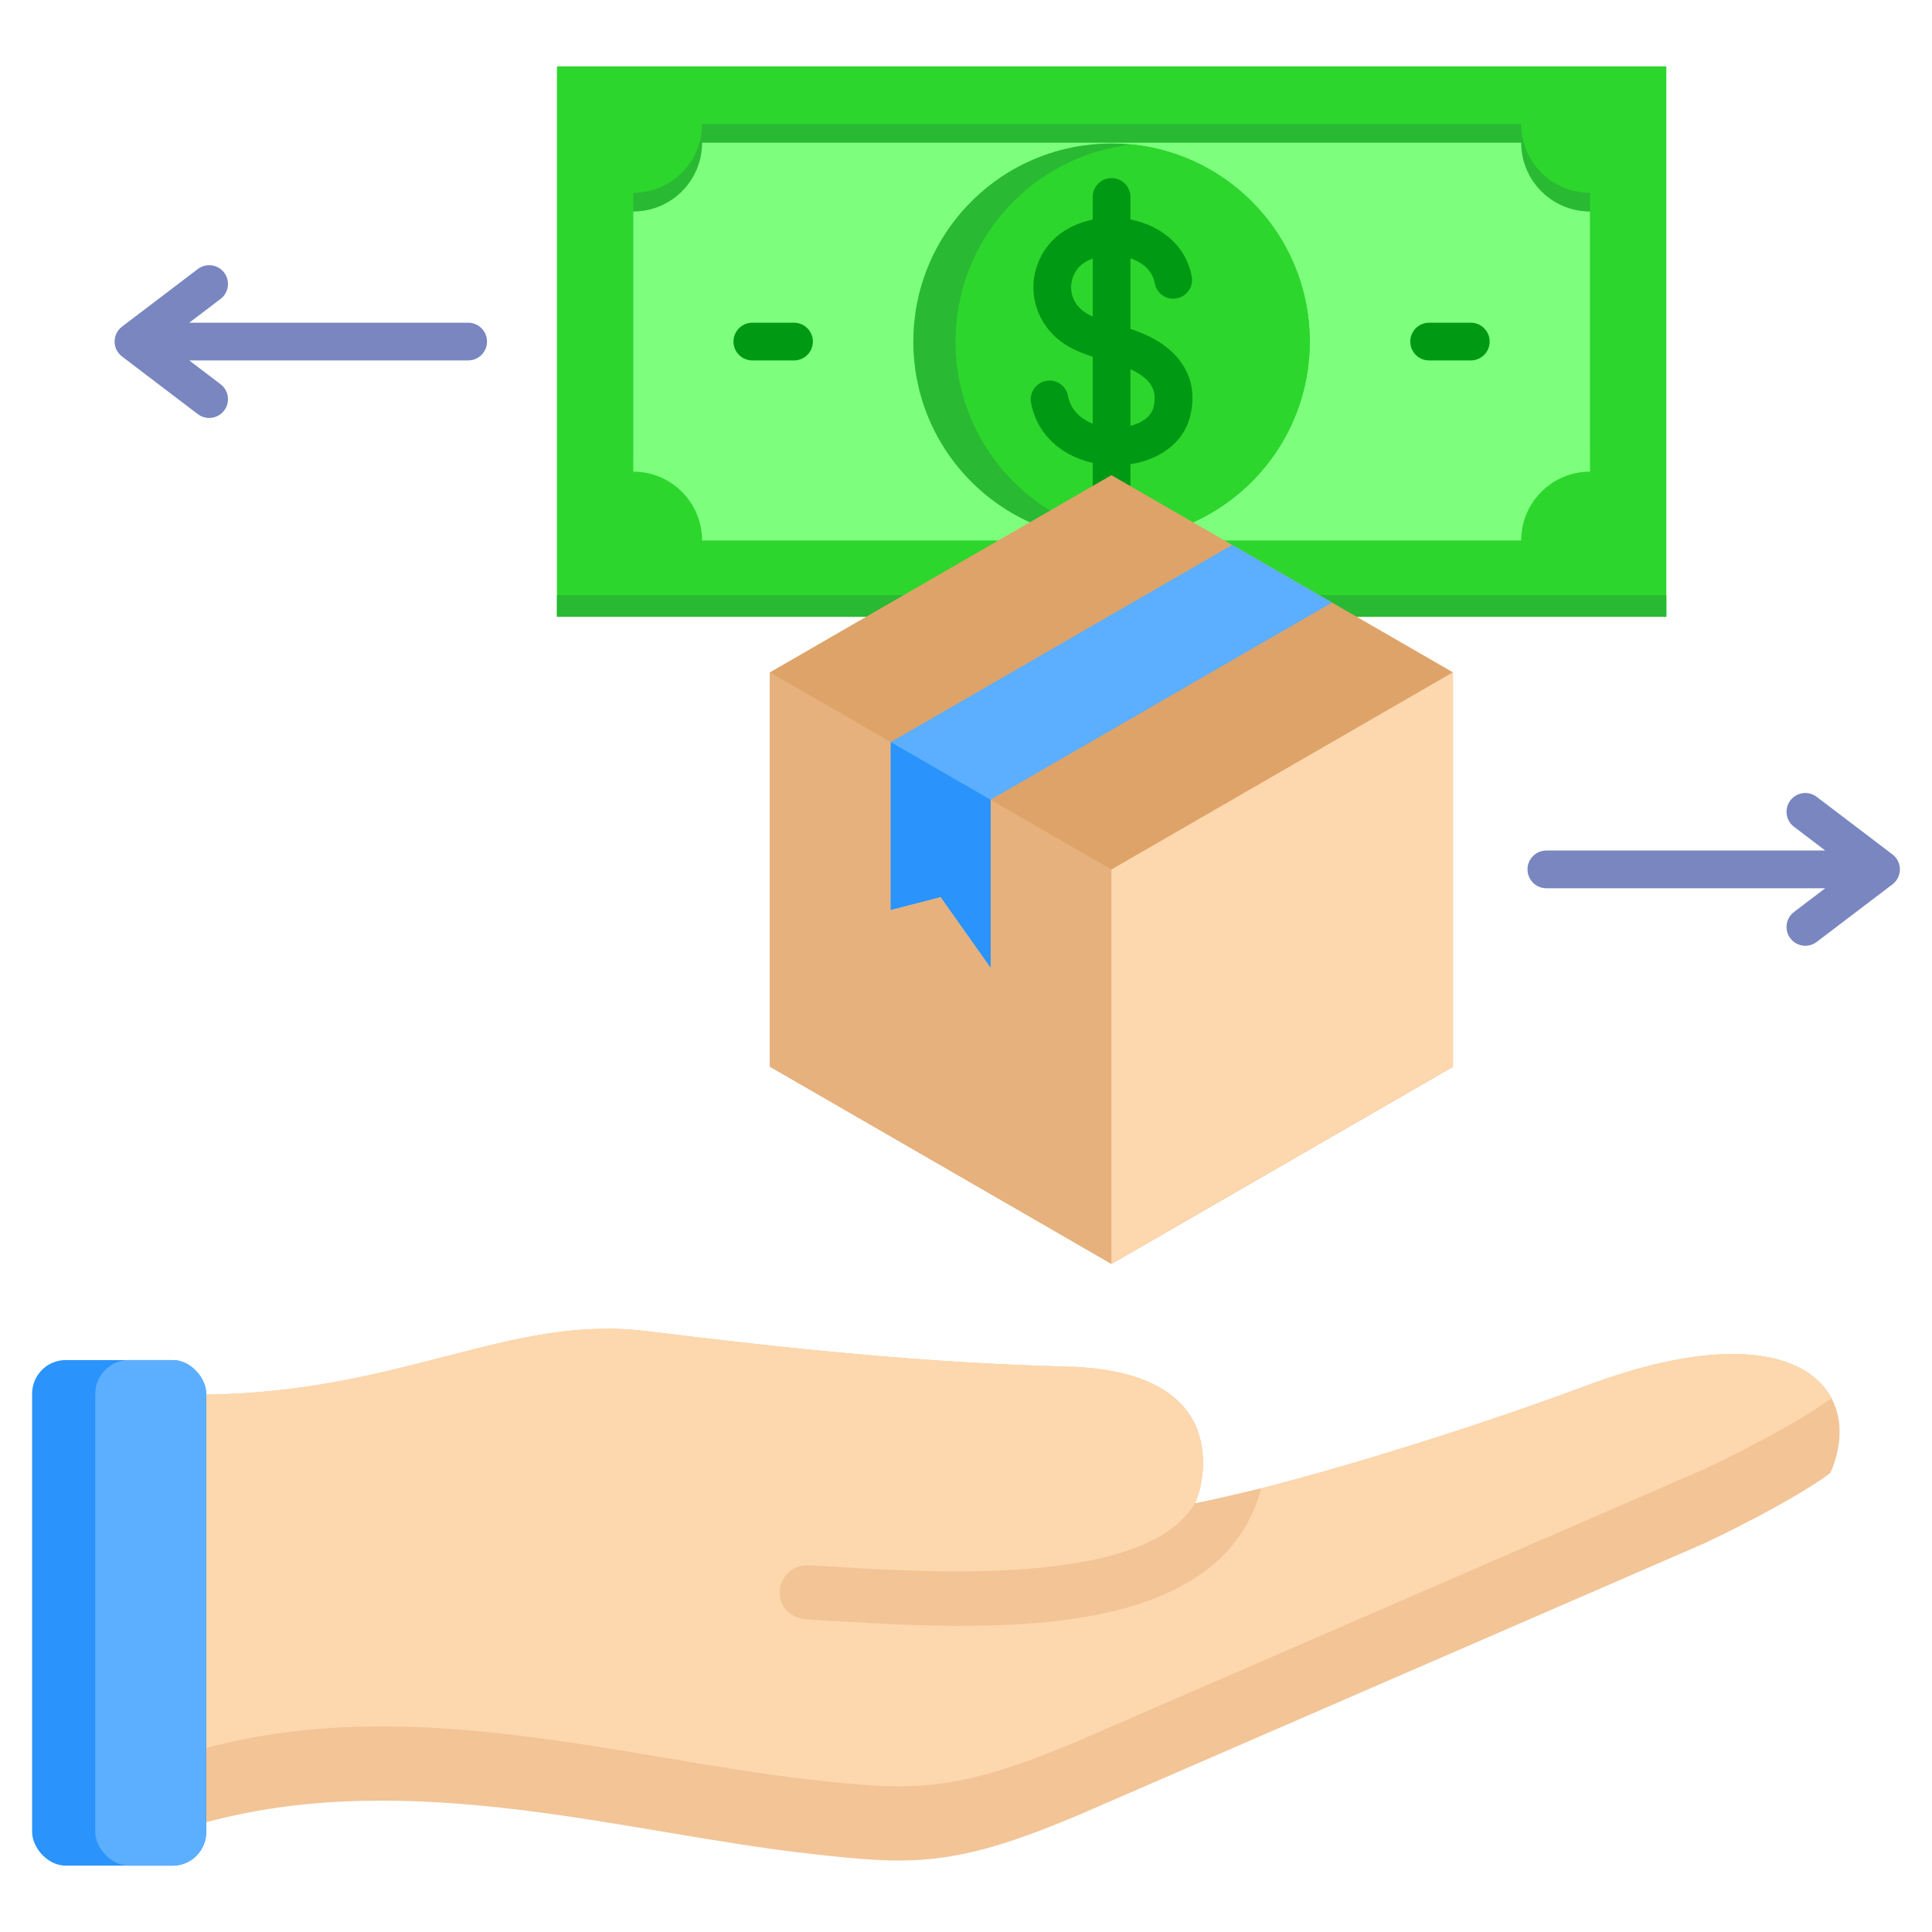 <?xml version="1.0" encoding="UTF-8"?>
<svg xmlns="http://www.w3.org/2000/svg" id="Layer_1" height="512" viewBox="0 0 512 512" width="512" data-name="Layer 1">
  <g>
    <g fill-rule="evenodd">
      <path d="m171.214 352.752c-36.188-4.434-64.323 16.145-116.568 16.838l-23.17.136-.148 113.086 23.318.099c54.6-14.749 111.876 3.004 159.962 8.35 26.797 2.979 38.224 3.893 72.397-10.768l164.3-71.335c12.893-6.037 27.615-14.058 33.775-18.836 9.673-22.258-9.049-43.878-64.716-23.094-36.743 13.718-82.784 27.32-103.703 31.188 1.602-3.589 2.36-7.721 2.091-12.47-.771-13.647-11.565-23.125-35.75-23.769-38.507-1.025-73.085-4.681-111.789-9.423z" fill="#f2c496"></path>
      <path d="m171.214 352.752c-36.187-4.435-64.322 16.145-116.568 16.838l-23.171.135-.122 93.458 23.293.071c54.6-14.749 111.876 3.005 159.962 8.35 26.796 2.979 38.224 3.893 72.397-10.768l164.3-71.334c11.02-5.16 23.378-11.771 30.581-16.565.579-.386 2.037-1.358 3.507-2.349-6.333-11.996-27.105-17.52-65.029-3.361-36.743 13.718-82.784 27.321-103.703 31.188 1.602-3.589 2.36-7.721 2.091-12.47-.772-13.647-11.565-23.125-35.75-23.769-38.507-1.025-73.085-4.681-111.789-9.423z" fill="#fdd7ad"></path>
      <path d="m334.21 394.434c-4.719 1.14-14.064 3.336-17.548 3.98l.003-.007c-7.129 12.144-27.491 16.446-48.689 17.645-17.041.963-34.741-.109-47.367-.873-2.125-.129-4.105-.249-5.979-.351-9.753-.529-11.324 13.766-.437 14.353 1.997.108 4.333.249 6.864.403 12.865.778 30.9 1.871 48.555.873 28.502-1.612 57.599-9.259 64.599-36.023z" fill="#f2c496"></path>
    </g>
    <rect fill="#2a93fc" height="133.983" rx="8.904" width="46.135" x="8.512" y="360.432"></rect>
    <rect fill="#5caeff" height="133.983" rx="8.904" width="29.404" x="25.242" y="360.432"></rect>
  </g>
  <g>
    <path d="m147.595 17.585h294v145.869h-294z" fill="#2dd62d"></path>
    <path d="m186.059 32.863h217.071c0 10.071 8.164 18.234 18.234 18.234v68.94c-10.071 0-18.234 8.164-18.234 18.234h-217.071c0-10.07-8.164-18.234-18.235-18.234v-68.94c10.071 0 18.235-8.164 18.235-18.234z" fill="#29b933" fill-rule="evenodd"></path>
    <path d="m186.059 37.815h217.071c0 10.071 8.164 18.234 18.234 18.234v68.941c-10.071 0-18.234 8.164-18.234 18.234h-217.071c0-10.07-8.164-18.234-18.235-18.234v-68.94c10.071 0 18.235-8.164 18.235-18.234z" fill="#7dff7d" fill-rule="evenodd"></path>
    <circle cx="294.595" cy="90.52" fill="#29b933" r="52.528" transform="matrix(.707 -.707 .707 .707 22.278 234.822)"></circle>
    <path d="m300.166 38.286c26.391 2.783 46.956 25.106 46.956 52.234s-20.565 49.451-46.956 52.234c-26.391-2.783-46.956-25.106-46.956-52.234s20.565-49.451 46.956-52.234z" fill="#2dd62d" fill-rule="evenodd"></path>
    <path d="m147.595 157.733h294v5.721h-294z" fill="#29b933"></path>
  </g>
  <g fill-rule="evenodd">
    <path d="m315.827 73.282c.496 2.707-1.297 5.304-4.004 5.801-2.707.496-5.304-1.297-5.8-4.004-.376-2.032-1.469-3.633-2.96-4.798-1-.781-2.19-1.389-3.485-1.82v18.694c.264.087.524.174.78.264 5.147 1.798 9.8 4.548 12.684 8.649 2.649 3.766 3.752 8.4 2.402 14.077-1.23 5.173-4.871 8.875-9.591 11.033-1.941.888-4.07 1.505-6.276 1.844v5.819c0 2.761-2.239 5-5 5s-5-2.239-5-5v-6.17c-2.167-.487-4.268-1.247-6.199-2.286-5.008-2.695-8.919-7.194-10.139-13.624-.507-2.707 1.277-5.313 3.984-5.82s5.313 1.277 5.82 3.984c.589 3.107 2.545 5.317 5.061 6.671.474.255.966.482 1.473.681v-17.736c-3.622-1.173-7.192-2.688-10.059-5.422-3.467-3.306-5.277-7.434-5.603-11.61-.341-4.375.983-8.793 3.765-12.355 2.875-3.681 7.195-5.994 11.897-6.945v-6.011c0-2.761 2.239-5 5-5s5 2.239 5 5v5.977c.127.024.252.05.378.076 3.359.702 6.57 2.093 9.239 4.178 3.326 2.599 5.774 6.214 6.632 10.852zm-26.249-4.755c-1.66.604-3.082 1.525-4.046 2.759-1.225 1.569-1.808 3.529-1.655 5.48.142 1.816.954 3.636 2.517 5.126.826.788 1.929 1.439 3.184 2.005zm10 44.339c.751-.194 1.468-.445 2.136-.75 2.024-.925 3.552-2.374 4.004-4.276.612-2.575.208-4.542-.84-6.031-1.14-1.621-3.033-2.929-5.301-3.974v15.031z" fill="#009914"></path>
    <path d="m199.381 95.52c-2.761 0-5-2.239-5-5s2.239-5 5-5h11.038c2.761 0 5 2.239 5 5s-2.239 5-5 5zm179.356 0c-2.761 0-5-2.239-5-5s2.239-5 5-5h11.038c2.761 0 5 2.239 5 5s-2.239 5-5 5z" fill="#009914"></path>
    <path d="m475.419 219.096c-2.189-1.661-2.618-4.783-.957-6.973s4.783-2.618 6.973-.957l20.085 15.264c2.19 1.661 2.618 4.783.957 6.973-.3.395-.648.733-1.029 1.012l-20.013 15.21c-2.189 1.661-5.311 1.233-6.973-.957-1.661-2.189-1.233-5.311.957-6.973l8.289-6.299h-73.905c-2.761 0-5-2.239-5-5s2.239-5 5-5h73.905l-8.289-6.299z" fill="#7986bf"></path>
    <path d="m52.43 71.291c2.189-1.661 5.311-1.233 6.973.957s1.233 5.312-.957 6.973l-8.289 6.299h73.906c2.761 0 5 2.239 5 5s-2.239 5-5 5h-73.906l8.289 6.3c2.189 1.661 2.618 4.783.957 6.973-1.661 2.189-4.783 2.618-6.973.957l-20.013-15.21c-.381-.279-.729-.616-1.029-1.012-1.661-2.189-1.233-5.312.957-6.973l20.085-15.265z" fill="#7986bf"></path>
    <g>
      <path d="m294.537 125.928 90.5 52.25v104.499l-90.5 52.251-90.499-52.251-.001-104.499z" fill="#dea368"></path>
      <path d="m294.537 334.928 90.5-52.251v-104.5l-90.5 52.251-90.499-52.251v104.5z" fill="#e6b17c"></path>
      <path d="m294.537 230.428 90.5-52.251v104.5l-90.5 52.251z" fill="#fdd7ad"></path>
      <path d="m236.057 241.122v-44.458l90.5-52.249 26.46 15.276-90.5 52.25v44.458l-13.23-18.685z" fill="#5caeff"></path>
      <path d="m236.057 241.122v-44.458l26.46 15.277v44.458l-13.23-18.685z" fill="#2a93fc"></path>
    </g>
  </g>
</svg>
